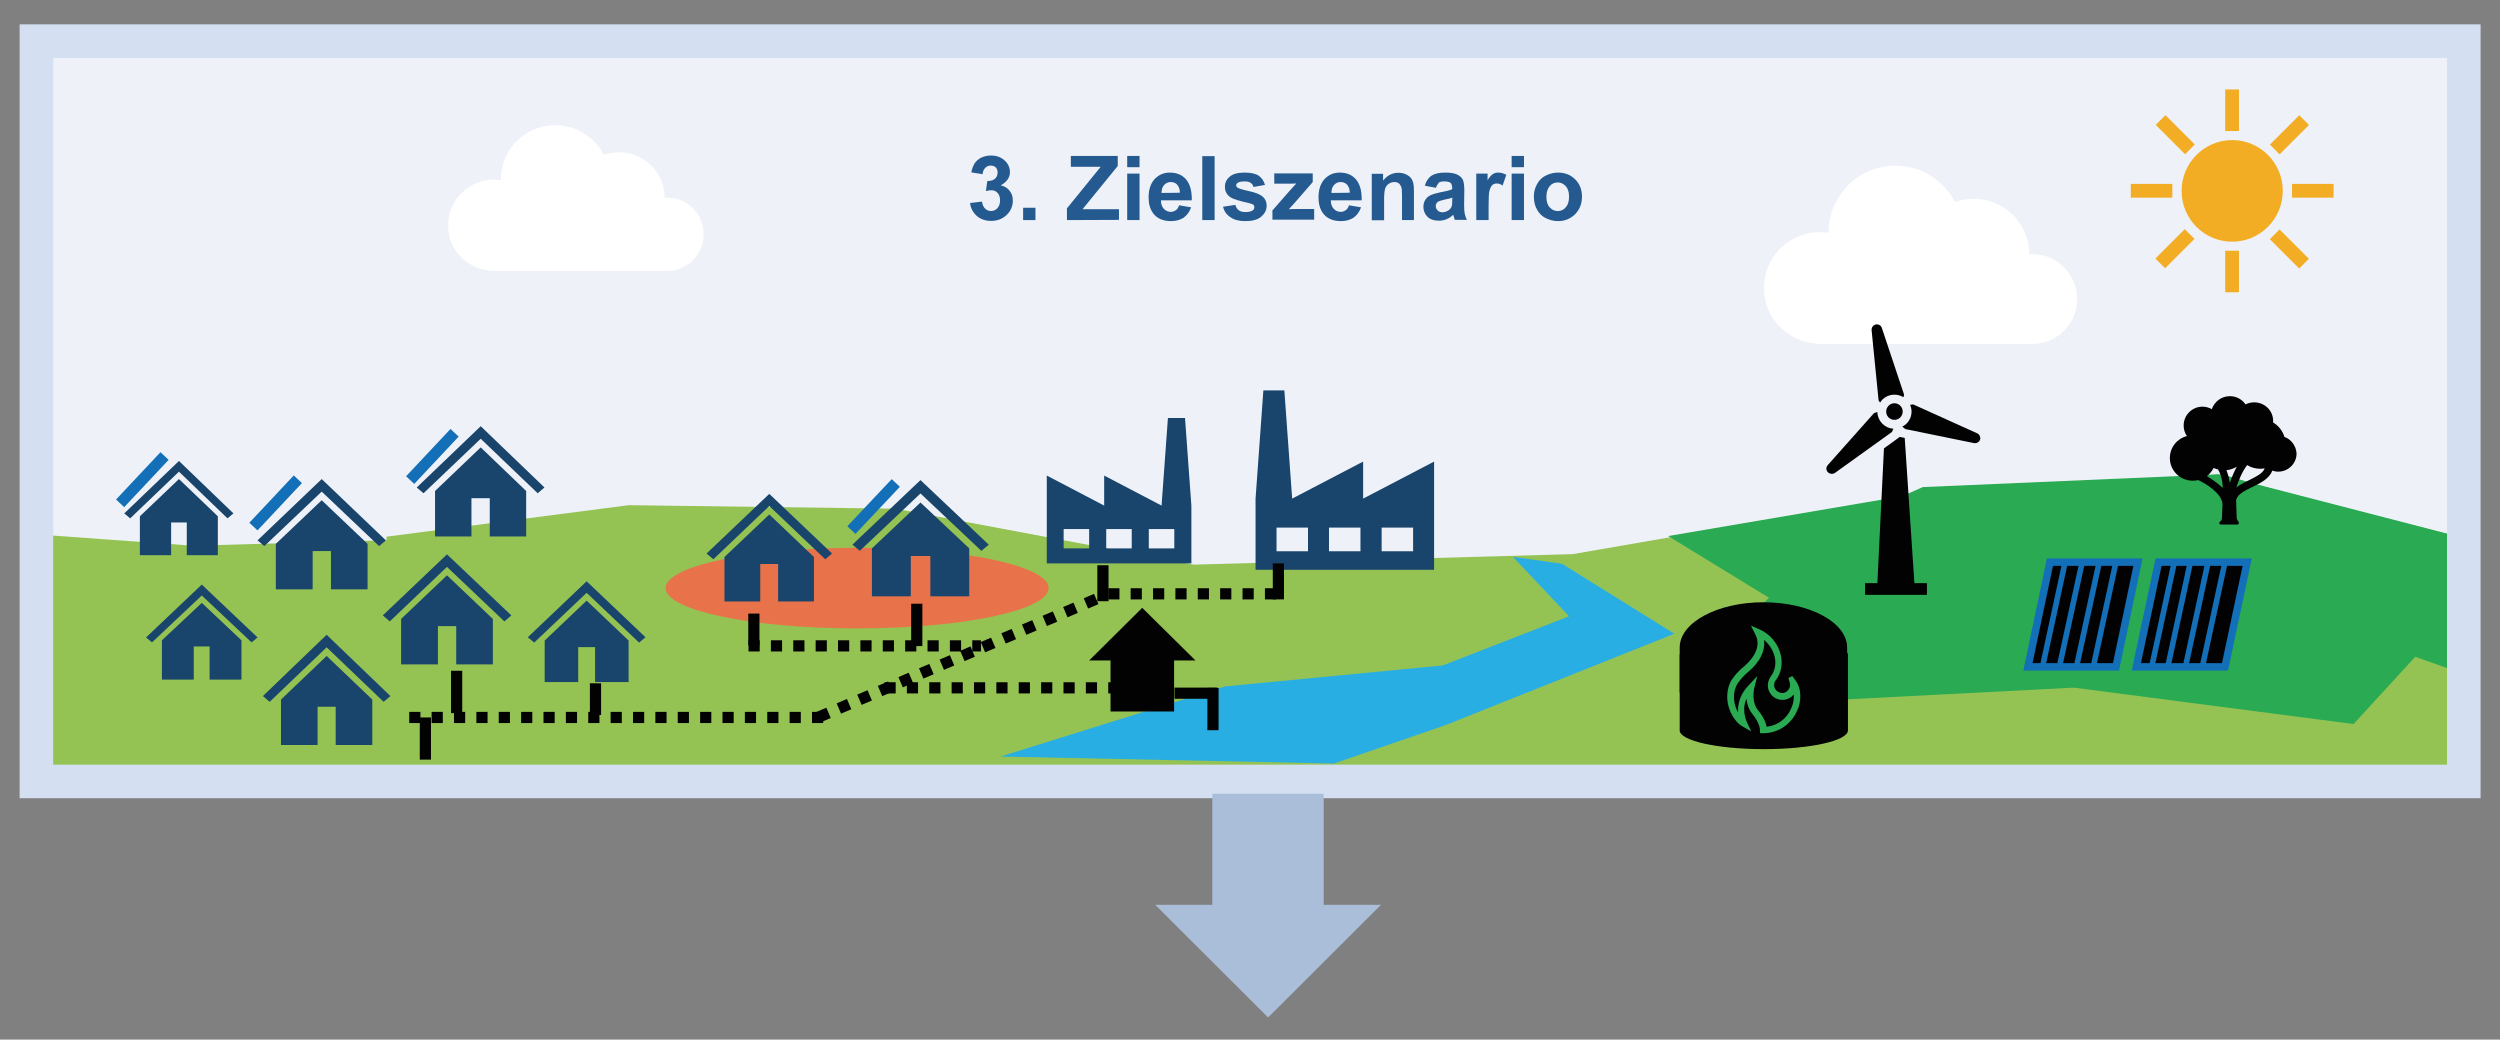 <?xml version="1.0" encoding="UTF-8"?>
<svg xmlns="http://www.w3.org/2000/svg" xmlns:xlink="http://www.w3.org/1999/xlink" version="1.1" id="Ebene_1" x="0px" y="0px" viewBox="0 0 1215.4 505.4" xml:space="preserve">
<rect x="0" y="0" width="1215.4" height="505.4" fill="#808080" stroke="none"/>
<rect x="17.7" y="19.1" fill-rule="evenodd" clip-rule="evenodd" fill="#EEF2F8" width="1176.2" height="269.4"></rect>
<polygon fill-rule="evenodd" clip-rule="evenodd" fill="#94C354" points="187.9,260.9 187.9,366.5 1197.9,373.4 1201.3,262.6   1081.9,231.9 942,238.7 764.5,269.4 580.3,274.5 435.3,247.3 305.6,245.6 "></polygon>
<g>
	<path fill-rule="evenodd" clip-rule="evenodd" fill="#E87249" d="M323.6,285.9c0-10.8,41.7-19.6,93.1-19.6s93.1,8.8,93.1,19.6   c0,10.8-41.7,19.6-93.1,19.6S323.6,296.7,323.6,285.9"></path>
</g>
<path fill="#19446C" d="M620.6,268h15.3v-11.5h-15.3V268z M646.1,268h15.3v-11.5h-15.3V268z M671.7,268H687v-11.5h-15.3V268z   M610.4,277v-34.6l3.8-52.6h10.2l3.8,52.6l34.5-18v18l34.5-18v18V277H610.4z"></path>
<polygon fill-rule="evenodd" clip-rule="evenodd" fill="#94C354" points="189.8,367.7 17.7,364.9 17.7,259.8 93.9,265.3   192.6,262.5 "></polygon>
<rect x="17.7" y="362.5" fill-rule="evenodd" clip-rule="evenodd" fill="#94C354" width="1180.1" height="17.4"></rect>
<polygon fill-rule="evenodd" clip-rule="evenodd" fill="#29AEE4" points="735.5,270.7 762.8,299.6 701.4,323.5 595.6,333.7   486.4,367.8 648.5,371.2 703.1,352.4 814,308.1 759.4,274.1 "></polygon>
<polygon fill-rule="evenodd" clip-rule="evenodd" fill="#2AAA52" points="811,260.6 860,290.6 832.8,317.9 876.3,341.1   1008.2,334.3 1144.2,352 1174.2,319.3 1197.3,327.5 1200,266.1 1080.3,230.6 930.7,240.2 "></polygon>
<g>
	<path fill="#255A90" d="M471.6,98.7l5.8-0.7c0.2,1.5,0.7,2.6,1.5,3.4s1.8,1.2,2.9,1.2c1.2,0,2.3-0.5,3.1-1.4   c0.8-0.9,1.3-2.2,1.3-3.8c0-1.5-0.4-2.7-1.2-3.6c-0.8-0.9-1.8-1.3-3-1.3c-0.8,0-1.7,0.1-2.7,0.4L480,88c1.6,0,2.8-0.3,3.7-1.1   c0.8-0.7,1.3-1.7,1.3-3c0-1-0.3-1.9-0.9-2.5s-1.5-0.9-2.5-0.9s-1.9,0.4-2.6,1.1c-0.7,0.7-1.2,1.7-1.3,3.1l-5.5-0.9   c0.4-1.9,1-3.4,1.7-4.5c0.8-1.1,1.8-2,3.2-2.7c1.4-0.6,2.9-1,4.6-1c2.9,0,5.3,0.9,7.1,2.8c1.5,1.5,2.2,3.3,2.2,5.2   c0,2.7-1.5,4.9-4.5,6.5c1.8,0.4,3.2,1.2,4.3,2.6c1.1,1.3,1.6,2.9,1.6,4.8c0,2.7-1,5.1-3,7s-4.5,2.9-7.5,2.9c-2.8,0-5.2-0.8-7-2.4   C473.1,103.4,471.9,101.3,471.6,98.7z"></path>
	<path fill="#255A90" d="M497.4,107v-6h6v6H497.4z"></path>
	<path fill="#255A90" d="M518.7,107v-5.7l16.4-20.2h-14.5v-5.3h22.8v4.9l-17.1,21H544v5.2L518.7,107L518.7,107z"></path>
	<path fill="#255A90" d="M548,81.3v-5.5h6v5.5H548z M548,107V84.4h6V107H548z"></path>
	<path fill="#255A90" d="M573.2,99.8l5.9,1c-0.8,2.2-2,3.8-3.6,5c-1.7,1.1-3.7,1.7-6.2,1.7c-3.9,0-6.8-1.3-8.7-3.8   c-1.5-2.1-2.2-4.6-2.2-7.8c0-3.7,1-6.7,2.9-8.8c2-2.1,4.4-3.2,7.4-3.2c3.4,0,6,1.1,7.9,3.3s2.9,5.6,2.8,10.2h-15   c0,1.8,0.5,3.1,1.4,4.1s2.1,1.5,3.4,1.5c0.9,0,1.7-0.3,2.4-0.8C572.4,101.7,572.9,100.9,573.2,99.8z M573.6,93.7   c0-1.7-0.5-3-1.3-3.9s-1.9-1.3-3.1-1.3c-1.3,0-2.4,0.5-3.2,1.4c-0.9,0.9-1.3,2.2-1.3,3.9L573.6,93.7L573.6,93.7z"></path>
	<path fill="#255A90" d="M584.5,107V75.9h6V107H584.5z"></path>
	<path fill="#255A90" d="M594.6,100.5l6-0.9c0.3,1.2,0.8,2,1.6,2.6s1.9,0.9,3.3,0.9c1.5,0,2.7-0.3,3.5-0.8c0.5-0.4,0.8-0.9,0.8-1.6   c0-0.5-0.1-0.8-0.4-1.1c-0.3-0.3-1-0.5-2-0.8c-4.8-1.1-7.9-2-9.2-2.9c-1.8-1.2-2.7-2.9-2.7-5.1c0-2,0.8-3.6,2.3-4.9s3.9-2,7.2-2   c3.1,0,5.4,0.5,6.9,1.5s2.5,2.5,3.1,4.5l-5.6,1c-0.2-0.9-0.7-1.6-1.4-2c-0.7-0.5-1.6-0.7-2.9-0.7c-1.6,0-2.7,0.2-3.4,0.7   c-0.5,0.3-0.7,0.7-0.7,1.2c0,0.4,0.2,0.8,0.6,1.1c0.5,0.4,2.4,1,5.6,1.7c3.2,0.7,5.4,1.6,6.7,2.7c1.2,1.1,1.9,2.5,1.9,4.4   c0,2.1-0.9,3.8-2.6,5.3s-4.3,2.2-7.7,2.2c-3.1,0-5.5-0.6-7.3-1.9C596.3,104.4,595.1,102.7,594.6,100.5z"></path>
	<path fill="#255A90" d="M618.6,107v-4.7l8.5-9.7c1.4-1.6,2.4-2.7,3.1-3.4c-0.7,0-1.6,0.1-2.7,0.1h-8v-5h18.7v4.2l-8.6,9.9l-3,3.3   c1.7-0.1,2.7-0.1,3.1-0.1h9.2v5.2h-20.3V107z"></path>
	<path fill="#255A90" d="M655.8,99.8l5.9,1c-0.8,2.2-2,3.8-3.6,5c-1.7,1.1-3.7,1.7-6.2,1.7c-3.9,0-6.8-1.3-8.7-3.8   c-1.5-2.1-2.2-4.6-2.2-7.8c0-3.7,1-6.7,2.9-8.8c2-2.1,4.4-3.2,7.4-3.2c3.4,0,6,1.1,7.9,3.3s2.9,5.6,2.8,10.2h-15   c0,1.8,0.5,3.1,1.4,4.1s2.1,1.5,3.4,1.5c0.9,0,1.7-0.3,2.4-0.8C655,101.7,655.5,100.9,655.8,99.8z M656.2,93.7c0-1.7-0.5-3-1.3-3.9   s-1.9-1.3-3.1-1.3c-1.3,0-2.4,0.5-3.2,1.4c-0.9,0.9-1.3,2.2-1.3,3.9L656.2,93.7L656.2,93.7z"></path>
	<path fill="#255A90" d="M687.6,107h-6V95.5c0-2.4-0.1-4-0.4-4.7c-0.3-0.7-0.7-1.3-1.2-1.7c-0.6-0.4-1.3-0.6-2.1-0.6   c-1,0-2,0.3-2.8,0.9s-1.4,1.3-1.7,2.3s-0.5,2.7-0.5,5.2v10.2h-6V84.5h5.5v3.3c2-2.5,4.4-3.8,7.4-3.8c1.3,0,2.5,0.2,3.6,0.7   s1.9,1.1,2.5,1.8s0.9,1.6,1.2,2.5c0.2,0.9,0.3,2.3,0.3,4v14H687.6z"></path>
	<path fill="#255A90" d="M698.1,91.3l-5.4-1c0.6-2.2,1.7-3.8,3.1-4.8c1.5-1,3.7-1.6,6.6-1.6c2.7,0,4.6,0.3,5.9,0.9   c1.3,0.6,2.2,1.4,2.8,2.4c0.5,1,0.8,2.8,0.8,5.3l-0.1,7c0,2,0.1,3.4,0.3,4.4c0.2,0.9,0.5,2,1.1,3h-5.9c-0.2-0.4-0.3-1-0.6-1.8   c-0.1-0.4-0.2-0.6-0.2-0.7c-1,1-2.1,1.7-3.3,2.2s-2.4,0.7-3.7,0.7c-2.3,0-4.2-0.6-5.5-1.9s-2-2.9-2-4.8c0-1.3,0.3-2.4,0.9-3.4   c0.6-1,1.5-1.8,2.6-2.3s2.7-1,4.7-1.4c2.8-0.5,4.7-1,5.8-1.5v-0.6c0-1.1-0.3-2-0.8-2.5c-0.6-0.5-1.6-0.7-3.2-0.7   c-1.1,0-1.9,0.2-2.5,0.6C699,89.5,698.5,90.2,698.1,91.3z M706.1,96.1c-0.8,0.3-2,0.6-3.6,0.9c-1.7,0.4-2.7,0.7-3.3,1   c-0.8,0.6-1.2,1.3-1.2,2.1c0,0.8,0.3,1.6,0.9,2.2c0.6,0.6,1.4,0.9,2.4,0.9c1.1,0,2.1-0.4,3.1-1.1c0.7-0.5,1.2-1.2,1.4-2   c0.2-0.5,0.2-1.5,0.2-2.9L706.1,96.1L706.1,96.1z"></path>
	<path fill="#255A90" d="M723.7,107h-6V84.4h5.5v3.2c0.9-1.5,1.8-2.5,2.6-3s1.6-0.7,2.6-0.7c1.4,0,2.7,0.4,3.9,1.1l-1.8,5.2   c-1-0.7-1.9-1-2.8-1c-0.8,0-1.5,0.2-2.1,0.7s-1,1.3-1.4,2.5c-0.4,1.2-0.5,3.7-0.5,7.6V107z"></path>
	<path fill="#255A90" d="M734.9,81.3v-5.5h6v5.5H734.9z M734.9,107V84.4h6V107H734.9z"></path>
	<path fill="#255A90" d="M745.7,95.4c0-2,0.5-3.9,1.5-5.8c1-1.9,2.4-3.3,4.2-4.2s3.8-1.5,6-1.5c3.4,0,6.2,1.1,8.4,3.3s3.3,5,3.3,8.4   c0,3.4-1.1,6.2-3.3,8.5c-2.2,2.2-5,3.4-8.3,3.4c-2.1,0-4-0.5-5.9-1.4s-3.3-2.3-4.3-4.1C746.2,100.2,745.7,98,745.7,95.4z    M751.8,95.7c0,2.2,0.5,4,1.6,5.1c1.1,1.2,2.4,1.8,3.9,1.8c1.6,0,2.9-0.6,3.9-1.8c1.1-1.2,1.6-2.9,1.6-5.2c0-2.2-0.5-3.9-1.6-5.1   c-1.1-1.2-2.4-1.8-3.9-1.8c-1.6,0-2.9,0.6-3.9,1.8C752.4,91.7,751.8,93.4,751.8,95.7z"></path>
</g>
<path fill="#19446C" d="M570.9,266.6h-12.4v-9.4h12.4V266.6z M550.2,266.6h-12.4v-9.4h12.4V266.6z M529.5,266.6h-12.4v-9.4h12.4  V266.6z M579.2,273.9v-28.1l-3.1-42.6h-8.3l-3.1,42.6l-27.9-14.6v14.6l-27.9-14.6v14.6v28.1H579.2z"></path>
<polygon fill-rule="evenodd" clip-rule="evenodd" fill="#2AAA52" points="1193.9,275 1191.9,260 1078.3,230.6 934.8,236.8   887.1,257.9 1177.6,305 "></polygon>
<rect x="17.7" y="20" fill="none" stroke="#D4E0F1" stroke-width="16.318" stroke-miterlimit="8" width="1180.1" height="359.9"></rect>
<rect x="1035.9" y="89.4" fill="#F2AD24" width="20.2" height="6.7"></rect>
<rect x="1114.3" y="89.4" fill="#F2AD24" width="20.2" height="6.7"></rect>
<g>
	<g>
		<g>
			<defs>
				<rect id="SVGID_1_" x="1030.3" y="37.9" width="108.8" height="108.8"></rect>
			</defs>
			<clipPath id="SVGID_00000070095913032820801200000015238301932552682409_">
				<use xlink:href="#SVGID_1_" overflow="visible"></use>
			</clipPath>
			<path clip-path="url(#SVGID_00000070095913032820801200000015238301932552682409_)" fill="#F2AD24" d="M1109.8,92.8     c0,13.6-11,24.7-24.6,24.7s-24.6-11-24.6-24.7c0-13.6,11-24.7,24.6-24.7S1109.8,79.2,1109.8,92.8"></path>
		</g>
	</g>
	<g>
		<g>
			<defs>
				<rect id="SVGID_00000005227036370624109680000014014007233337968798_" x="1030.3" y="37.9" width="108.8" height="108.8"></rect>
			</defs>
			<clipPath id="SVGID_00000011025936368815405990000016765732342651942541_">
				<use xlink:href="#SVGID_00000005227036370624109680000014014007233337968798_" overflow="visible"></use>
			</clipPath>
			
				<rect x="1081.8" y="121.9" clip-path="url(#SVGID_00000011025936368815405990000016765732342651942541_)" fill="#F2AD24" width="6.7" height="20.2"></rect>
		</g>
	</g>
	<g>
		<g>
			<defs>
				<rect id="SVGID_00000103266394176825218150000010904721597263391125_" x="1030.3" y="37.9" width="108.8" height="108.8"></rect>
			</defs>
			<clipPath id="SVGID_00000091721659468653620990000015864176724905910169_">
				<use xlink:href="#SVGID_00000103266394176825218150000010904721597263391125_" overflow="visible"></use>
			</clipPath>
			
				<rect x="1081.8" y="43.5" clip-path="url(#SVGID_00000091721659468653620990000015864176724905910169_)" fill="#F2AD24" width="6.7" height="20.2"></rect>
		</g>
	</g>
	<g>
		<g>
			<defs>
				<rect id="SVGID_00000129163622650178367370000007863528867035151495_" x="974.7" y="38.8" width="108.8" height="108.8"></rect>
			</defs>
			<clipPath id="SVGID_00000127733488165073659090000000542518130669578666_">
				<use xlink:href="#SVGID_00000129163622650178367370000007863528867035151495_" overflow="visible"></use>
			</clipPath>
			
				<rect x="1047.1" y="117.1" transform="matrix(0.707 -0.707 0.707 0.707 224.767 783.2)" clip-path="url(#SVGID_00000127733488165073659090000000542518130669578666_)" fill="#F2AD24" width="20.2" height="6.7"></rect>
		</g>
	</g>
	<g>
		<g>
			<defs>
				<rect id="SVGID_00000163769333313301283750000002328660387005976466_" x="1085.7" y="38.9" width="108.8" height="108.8"></rect>
			</defs>
			<clipPath id="SVGID_00000053534807770021432460000002886071095688239019_">
				<use xlink:href="#SVGID_00000163769333313301283750000002328660387005976466_" overflow="visible"></use>
			</clipPath>
			
				<rect x="1102.7" y="61.7" transform="matrix(0.707 -0.707 0.707 0.707 280.29 806.285)" clip-path="url(#SVGID_00000053534807770021432460000002886071095688239019_)" fill="#F2AD24" width="20.2" height="6.7"></rect>
		</g>
	</g>
	<g>
		<g>
			<defs>
				<rect id="SVGID_00000039839473142448926080000002492723396999331712_" x="1030.2" y="-16.6" width="108.8" height="108.8"></rect>
			</defs>
			<clipPath id="SVGID_00000149354256930096333020000009048646963028167610_">
				<use xlink:href="#SVGID_00000039839473142448926080000002492723396999331712_" overflow="visible"></use>
			</clipPath>
			
				<rect x="1054" y="54.9" transform="matrix(0.707 -0.707 0.707 0.707 264.012 767.072)" clip-path="url(#SVGID_00000149354256930096333020000009048646963028167610_)" fill="#F2AD24" width="6.7" height="20.2"></rect>
		</g>
	</g>
	<g>
		<g>
			<defs>
				<rect id="SVGID_00000027603615385028721900000006176756854898816415_" x="1030.1" y="94.4" width="108.8" height="108.8"></rect>
			</defs>
			<clipPath id="SVGID_00000021826429166175700120000003345212614059851695_">
				<use xlink:href="#SVGID_00000027603615385028721900000006176756854898816415_" overflow="visible"></use>
			</clipPath>
			
				<rect x="1109.5" y="110.5" transform="matrix(0.707 -0.707 0.707 0.707 240.946 822.575)" clip-path="url(#SVGID_00000021826429166175700120000003345212614059851695_)" fill="#F2AD24" width="6.7" height="20.2"></rect>
		</g>
	</g>
</g>
<g>
	<g>
		<g>
			<defs>
				<rect id="SVGID_00000045617898861684758020000001306277409654400186_" x="845.4" y="35.2" width="175.4" height="175.4"></rect>
			</defs>
			<clipPath id="SVGID_00000171687061210778686580000000414805321707106692_">
				<use xlink:href="#SVGID_00000045617898861684758020000001306277409654400186_" overflow="visible"></use>
			</clipPath>
			<path clip-path="url(#SVGID_00000171687061210778686580000000414805321707106692_)" fill="#FFFFFF" d="M988.3,123.6h-1.8     c0-8.9-4.3-17-11.4-22c-7.2-5.1-16.4-6.3-24.7-3.4c-6.9-13.4-22-20.2-36.5-16.8c-14.4,3.4-24.9,16.4-24.9,31.4v0.4     c-9.9-1.6-19.9,2.5-26,10.5c-6,8.1-7,18.8-2.9,27.8c4.3,9,13.4,15,23.3,15.5v0.2h104.7c11.9,0,21.7-9.8,21.7-21.7     S1000.2,123.6,988.3,123.6"></path>
		</g>
	</g>
</g>
<g>
	<g>
		<g>
			<defs>
				<rect id="SVGID_00000057863499006280595390000006681170561407438987_" x="207.9" y="23.9" width="143.2" height="143.2"></rect>
			</defs>
			<clipPath id="SVGID_00000168821318333089086400000004214647351965978043_">
				<use xlink:href="#SVGID_00000057863499006280595390000006681170561407438987_" overflow="visible"></use>
			</clipPath>
			<path clip-path="url(#SVGID_00000168821318333089086400000004214647351965978043_)" fill="#FFFFFF" d="M324.6,96.1h-1.5     c0-7.2-3.5-13.9-9.3-18c-5.9-4.1-13.4-5.2-20.2-2.8c-5.6-10.9-18-16.5-29.8-13.7S243.5,75,243.5,87.3v0.3     c-8.1-1.3-16.2,2.1-21.2,8.6c-4.9,6.6-5.7,15.3-2.4,22.7c3.5,7.4,10.9,12.2,19,12.7v0.1h85.5c9.7,0,17.7-8,17.7-17.7     C342.1,104.2,334.3,96.1,324.6,96.1"></path>
		</g>
	</g>
</g>
<polygon fill="#19446C" points="233.7,213.3 205.9,239.8 202.6,237 233.7,207.2 264.7,237 261.4,239.8 "></polygon>
<polygon fill="#19446C" points="238.1,260.8 238.1,242.2 229.2,242.2 229.2,260.8 211.5,260.8 211.5,238.7 233.7,217.5 255.8,238.7   255.8,260.8 "></polygon>
<line fill="none" stroke="#020203" stroke-width="5.439" stroke-miterlimit="8" x1="571" y1="337" x2="591.6" y2="337"></line>
<line fill="none" stroke="#020203" stroke-width="5.439" stroke-miterlimit="8" x1="589.7" y1="334.4" x2="589.7" y2="355"></line>
<polygon fill="#020203" points="931,289.2 912.4,289.2 906.7,289.2 906.7,283.5 912.7,283.5 915.9,218 923.6,212.4 926,212.9   930.7,283.5 936.8,283.5 936.8,289.2 "></polygon>
<g>
	<g>
		<g>
			<defs>
				<rect id="SVGID_00000163035583012522169550000007712863107943345335_" x="873.6" y="153.2" width="92.3" height="138.8"></rect>
			</defs>
			<clipPath id="SVGID_00000087407909037513102650000005059621178120228994_">
				<use xlink:href="#SVGID_00000163035583012522169550000007712863107943345335_" overflow="visible"></use>
			</clipPath>
			<path clip-path="url(#SVGID_00000087407909037513102650000005059621178120228994_)" fill="#020203" d="M913.3,194.7l0.7,1     c0.4-0.6,0.9-1.2,1.4-1.7c2.8-2.5,6.8-2.8,10-0.9l0.3-1.2l-10.8-32.4c-0.4-1.4-1.9-2.1-3.2-1.7c-1.2,0.4-1.9,1.5-1.8,2.8     L913.3,194.7z"></path>
		</g>
	</g>
	<g>
		<g>
			<defs>
				<rect id="SVGID_00000078731229599907239530000009067965329893753990_" x="873.6" y="153.2" width="92.3" height="138.8"></rect>
			</defs>
			<clipPath id="SVGID_00000150816791246092549580000008173471621952886161_">
				<use xlink:href="#SVGID_00000078731229599907239530000009067965329893753990_" overflow="visible"></use>
			</clipPath>
			<path clip-path="url(#SVGID_00000150816791246092549580000008173471621952886161_)" fill="#020203" d="M961.1,210.6l-31-14     l-1.5,0.2c1.8,4,0.1,8.7-3.8,10.6l1.5,1.2l33.3,6.8c1.4,0.3,2.8-0.6,3.1-1.9C962.9,212.3,962.3,211.1,961.1,210.6"></path>
		</g>
	</g>
	<g>
		<g>
			<defs>
				<rect id="SVGID_00000088132706778285406540000018258356808128011448_" x="873.6" y="153.2" width="92.3" height="138.8"></rect>
			</defs>
			<clipPath id="SVGID_00000158028938367718861220000003186924987358768783_">
				<use xlink:href="#SVGID_00000088132706778285406540000018258356808128011448_" overflow="visible"></use>
			</clipPath>
			<path clip-path="url(#SVGID_00000158028938367718861220000003186924987358768783_)" fill="#020203" d="M920.5,208.4     c-4.3-0.2-7.7-3.8-7.8-8.1l-1.6,0.5l-22.5,25.3c-1,1.1-0.9,2.7,0.2,3.6c0.9,0.8,2.3,0.9,3.3,0.2l27.7-19.9L920.5,208.4z"></path>
		</g>
	</g>
	<g>
		<g>
			<defs>
				<rect id="SVGID_00000178190841071849192530000001489830276801726621_" x="873.6" y="153.2" width="92.3" height="138.8"></rect>
			</defs>
			<clipPath id="SVGID_00000026841468659519738630000017603575975493225881_">
				<use xlink:href="#SVGID_00000178190841071849192530000001489830276801726621_" overflow="visible"></use>
			</clipPath>
			<path clip-path="url(#SVGID_00000026841468659519738630000017603575975493225881_)" fill="#020203" d="M918.3,197.1     c-1.6,1.5-1.8,4-0.3,5.7c1.5,1.6,4,1.8,5.7,0.3c1.6-1.5,1.8-4,0.3-5.7C922.5,195.7,919.9,195.6,918.3,197.1L918.3,197.1"></path>
		</g>
	</g>
	<g>
		<g>
			<defs>
				<rect id="SVGID_00000080191036402678343020000014735411496605266590_" x="873.6" y="153.2" width="92.3" height="138.8"></rect>
			</defs>
			<clipPath id="SVGID_00000007388303512705792050000008208968797868225674_">
				<use xlink:href="#SVGID_00000080191036402678343020000014735411496605266590_" overflow="visible"></use>
			</clipPath>
			<polygon clip-path="url(#SVGID_00000007388303512705792050000008208968797868225674_)" fill="#020203" points="975.3,197      972.6,257.7 968.2,257.7 968.2,262 989.7,262 989.7,257.7 985.4,257.7 983.1,204.8    "></polygon>
		</g>
	</g>
	<g>
		<g>
			<defs>
				<rect id="SVGID_00000095321230141448176180000002613701928841204638_" x="873.6" y="153.2" width="92.3" height="138.8"></rect>
			</defs>
			<clipPath id="SVGID_00000116938173602242052770000007343973159461219999_">
				<use xlink:href="#SVGID_00000095321230141448176180000002613701928841204638_" overflow="visible"></use>
			</clipPath>
			<path clip-path="url(#SVGID_00000116938173602242052770000007343973159461219999_)" fill="#020203" d="M947.8,195.8l26.5-1.1     l1.6-1c-2.6-1.8-3.2-5.3-1.5-7.9c0-0.1,0.1-0.1,0.1-0.2c0,0,0,0,0-0.1l-1.9-0.5l-25.4,6.8c-1.1,0.3-1.7,1.4-1.4,2.5     C946.1,195.3,946.9,195.9,947.8,195.8"></path>
		</g>
	</g>
	<g>
		<g>
			<defs>
				<rect id="SVGID_00000143589354195617691920000000595553465332824239_" x="873.6" y="153.2" width="92.3" height="138.8"></rect>
			</defs>
			<clipPath id="SVGID_00000000208825806262689550000000882373580333941905_">
				<use xlink:href="#SVGID_00000143589354195617691920000000595553465332824239_" overflow="visible"></use>
			</clipPath>
			<path clip-path="url(#SVGID_00000000208825806262689550000000882373580333941905_)" fill="#020203" d="M978.2,183.4     c0.3,0,0.6-0.1,0.9-0.1c2.3,0,4.4,1.4,5.3,3.6l1.5-1.4l6.9-25.6c0.3-1.1-0.4-2.2-1.5-2.4c-0.9-0.2-1.8,0.2-2.3,1l-12.4,23.6v1.8     C977.1,183.7,977.7,183.5,978.2,183.4"></path>
		</g>
	</g>
	<g>
		<g>
			<defs>
				<rect id="SVGID_00000050651801557794327090000016040984088668797841_" x="873.6" y="153.2" width="92.3" height="138.8"></rect>
			</defs>
			<clipPath id="SVGID_00000013899895221437279900000017901173117005640334_">
				<use xlink:href="#SVGID_00000050651801557794327090000016040984088668797841_" overflow="visible"></use>
			</clipPath>
			<path clip-path="url(#SVGID_00000013899895221437279900000017901173117005640334_)" fill="#020203" d="M1000.7,212.8l-14.1-22.3     l-1.9-1c-0.2,2.6-2.2,4.8-4.8,5.1c-0.3,0-0.6,0.1-0.9,0.1c-0.2,0-0.5,0-0.7-0.1l0.6,1.9l18.6,18.6c0.8,0.8,2.1,0.7,2.8-0.1     C1001.1,214.6,1001.2,213.6,1000.7,212.8"></path>
		</g>
	</g>
	<g>
		<g>
			<defs>
				<rect id="SVGID_00000181790479802108635510000004867077156438025631_" x="873.6" y="153.2" width="92.3" height="138.8"></rect>
			</defs>
			<clipPath id="SVGID_00000180325735090730763580000000594977741541691320_">
				<use xlink:href="#SVGID_00000181790479802108635510000004867077156438025631_" overflow="visible"></use>
			</clipPath>
			<path clip-path="url(#SVGID_00000180325735090730763580000000594977741541691320_)" fill="#020203" d="M979.5,191.9     c1.6-0.2,2.6-1.7,2.4-3.3c-0.2-1.6-1.7-2.6-3.3-2.4s-2.6,1.7-2.4,3.3C976.5,191.1,977.9,192.1,979.5,191.9z"></path>
		</g>
	</g>
</g>
<g>
	<path fill-rule="evenodd" clip-rule="evenodd" fill="#020203" d="M816.6,336.8v-22c0-12.1,18.2-22,40.7-22s40.7,9.8,40.7,22v22   H816.6z"></path>
</g>
<g>
	<path fill-rule="evenodd" clip-rule="evenodd" fill="#020203" d="M816.6,318.5c0-5,18.3-9.1,40.9-9.1s40.9,4.1,40.9,9.1v36.6   c0,5-18.3,9.1-40.9,9.1s-40.9-4.1-40.9-9.1V318.5z"></path>
</g>
<g>
	<g>
		<g>
			<defs>
				<rect id="SVGID_00000140706223613500085740000016249329252019449473_" x="830.6" y="304.2" width="53.5" height="53.5"></rect>
			</defs>
			<clipPath id="SVGID_00000007389224842971069930000017801351001452869259_">
				<use xlink:href="#SVGID_00000140706223613500085740000016249329252019449473_" overflow="visible"></use>
			</clipPath>
			<path clip-path="url(#SVGID_00000007389224842971069930000017801351001452869259_)" fill="#FFFFFF" d="M856.5,309     c3.5,2.2,6.1,5.6,7.2,9.6c1,3.9,0.4,7.8-1.9,10.8c-1.2,1.7-1.6,3.7-1,5.7c0.6,1.7,1.9,3.1,3.6,3.7c2,0.8,4.4,0.4,6-1     c1.1-0.9,1.8-2.2,2-3.6c1.3,3.3,0.8,7.7-0.6,10.5c-2.3,5.7-7.7,9.5-13.8,9.7c-0.2-1.3-0.8-4.5-4.1-8.4     c-3.8-4.6-2.1-11.4-2.1-11.6l0.5-2l-1.4,1.5c-6,6.2-5.2,12.8-4.1,16.5c-3.3-3-6.7-10-3.7-17.3c0.7-1.6,2.9-4.6,6.4-7.5     c4.8-4,8.9-10.4,6.4-16.8C856,308.6,856.3,308.9,856.5,309 M848.8,324.6c-4,3.3-6.1,6.3-6.8,7.9c-3.7,8.9,1.7,17.6,5.6,19.7     l1.4,0.8l-0.7-1.5c-1.4-3.3-3-9.4,1.9-15.6c-0.3,2.6-0.3,7.1,2.6,10.6c3.9,4.7,3.9,8.3,3.9,8.3v0.6h0.6c6.7,0,12.8-4.1,15.4-10.3     c1.9-3.7,2.3-9.8-0.6-13.6l-1.6-2.2l0.7,2.6c0.4,1.8-0.2,3.6-1.7,4.9c-1.3,1.2-3.2,1.5-4.8,0.8c-1.4-0.5-2.5-1.6-3-3     c-0.5-1.7-0.2-3.4,0.9-4.7c2.4-3.3,3.1-7.5,2-11.7c-1.3-5-4.9-9.2-9.7-11.3l-1.4-0.6l0.7,1.4     C858.5,315.6,851.1,322.6,848.8,324.6"></path>
		</g>
	</g>
	<g>
		<g>
			<defs>
				<rect id="SVGID_00000147182795472013009740000018209999826605570459_" x="830.6" y="304.2" width="53.5" height="53.5"></rect>
			</defs>
			<clipPath id="SVGID_00000141434989923528936850000011027493954556725941_">
				<use xlink:href="#SVGID_00000147182795472013009740000018209999826605570459_" overflow="visible"></use>
			</clipPath>
			
				<path clip-path="url(#SVGID_00000141434989923528936850000011027493954556725941_)" fill="none" stroke="#2AAA52" stroke-width="2.117" d="     M856.5,309c3.5,2.2,6.1,5.6,7.2,9.6c1,3.9,0.4,7.8-1.9,10.8c-1.2,1.7-1.6,3.7-1,5.7c0.6,1.7,1.9,3.1,3.6,3.7c2,0.8,4.4,0.4,6-1     c1.1-0.9,1.8-2.2,2-3.6c1.3,3.3,0.8,7.7-0.6,10.5c-2.3,5.7-7.7,9.5-13.8,9.7c-0.2-1.3-0.8-4.5-4.1-8.4     c-3.8-4.6-2.1-11.4-2.1-11.6l0.5-2l-1.4,1.5c-6,6.2-5.2,12.8-4.1,16.5c-3.3-3-6.7-10-3.7-17.3c0.7-1.6,2.9-4.6,6.4-7.5     c4.8-4,8.9-10.4,6.4-16.8C856,308.6,856.3,308.9,856.5,309z M848.8,324.6c-4,3.3-6.1,6.3-6.8,7.9c-3.7,8.9,1.7,17.6,5.6,19.7     l1.4,0.8l-0.7-1.5c-1.4-3.3-3-9.4,1.9-15.6c-0.3,2.6-0.3,7.1,2.6,10.6c3.9,4.7,3.9,8.3,3.9,8.3v0.6h0.6c6.7,0,12.8-4.1,15.4-10.3     c1.9-3.7,2.3-9.8-0.6-13.6l-1.6-2.2l0.7,2.6c0.4,1.8-0.2,3.6-1.7,4.9c-1.3,1.2-3.2,1.5-4.8,0.8c-1.4-0.5-2.5-1.6-3-3     c-0.5-1.7-0.2-3.4,0.9-4.7c2.4-3.3,3.1-7.5,2-11.7c-1.3-5-4.9-9.2-9.7-11.3l-1.4-0.6l0.7,1.4     C858.5,315.6,851.1,322.6,848.8,324.6z"></path>
		</g>
	</g>
</g>
<g>
	<g>
		<g>
			<defs>
				<rect id="SVGID_00000083803644225184756370000010627295730584930726_" x="1049.4" y="187.5" width="71.8" height="71.4"></rect>
			</defs>
			<clipPath id="SVGID_00000078017001089018573960000005778871680913875371_">
				<use xlink:href="#SVGID_00000083803644225184756370000010627295730584930726_" overflow="visible"></use>
			</clipPath>
			<path clip-path="url(#SVGID_00000078017001089018573960000005778871680913875371_)" fill="#020203" d="M1093.3,233.5     c-2.1,1-4.4,2.1-6.1,3.5c1-3,2.7-7.6,5.3-10.9c1.8,1.2,4.1,1.8,6.4,1.8c0.7,0,1.4-0.1,2.1-0.2     C1100.2,230,1097.3,231.5,1093.3,233.5 M1072.9,231.5c1.3-1,2.4-2.4,3.3-4c0.7,0.3,1.3,0.6,2.1,0.7c1.9,3.2,2.3,6.8,2.3,9     C1078.1,234.8,1075.1,232.8,1072.9,231.5 M1084,234.8c-0.2-1.8-0.7-4-1.6-6.2c1.8-0.2,3.5-0.8,5-1.7     C1086,229.6,1084.8,232.5,1084,234.8 M1110.6,212.4c-0.9-2.9-2.8-5.4-5.5-7v-0.7c0.1-5-4.1-9.1-9.2-9.1c-1.6,0-3,0.4-4.2,1     c-1.7-2.4-4.4-4-7.6-4c-4.1,0-7.5,2.6-8.8,6.3c-1.3-0.7-2.9-1.2-4.5-1.2c-5.1,0-9.2,4.1-9.2,9.2c0,1.9,0.6,3.7,1.6,5.1     c-4.8,1.2-8.3,5.5-8.3,10.7c0,6.1,5,11,11.1,11c0.9,0,1.8-0.1,2.7-0.3c3.5,1.6,11.4,6.3,11.8,11.7l-0.3,7c0,0.4-0.1,0.7-0.4,1     l-0.7,0.7c-0.4,0.5-0.1,1.2,0.5,1.2h8.1c0.6,0,0.9-0.6,0.7-1.1c0,0-0.4-0.7-0.6-1s-0.4-0.6-0.4-1l-0.3-8.9c0-0.1,0.1-0.1,0.1-0.1     c0.6-2.6,4.1-4.4,7.9-6.2c3.8-1.8,8.2-4,9.6-7.9c0.9,0.3,1.8,0.5,2.9,0.5c4.9,0,8.9-4,8.9-8.8     C1116.3,216.9,1114,213.6,1110.6,212.4"></path>
		</g>
	</g>
</g>
<rect x="539.9" y="315" fill-rule="evenodd" clip-rule="evenodd" fill="#020203" width="30.9" height="30.9"></rect>
<polygon fill-rule="evenodd" clip-rule="evenodd" fill="#020203" points="529.5,321.1 555.3,295.5 581.2,321.1 "></polygon>
<polygon fill-rule="evenodd" clip-rule="evenodd" fill="#020203" points="985.9,324.2 996.6,273.3 1039.4,273.3 1028.7,324.2 "></polygon>
<polygon fill="none" stroke="#136FB7" stroke-width="3.626" stroke-miterlimit="8" points="985.9,324.2 996.6,273.3 1039.4,273.3   1028.7,324.2 "></polygon>
<line fill="none" stroke="#136FB7" stroke-width="2.72" stroke-miterlimit="8" x1="1003.8" y1="274.1" x2="992.9" y2="324.6"></line>
<line fill="none" stroke="#136FB7" stroke-width="2.72" stroke-miterlimit="8" x1="1012.1" y1="274.1" x2="1001.1" y2="324.6"></line>
<line fill="none" stroke="#136FB7" stroke-width="2.72" stroke-miterlimit="8" x1="1020.4" y1="274.1" x2="1009.4" y2="324.6"></line>
<line fill="none" stroke="#136FB7" stroke-width="2.72" stroke-miterlimit="8" x1="1028.6" y1="273.7" x2="1017.7" y2="324.1"></line>
<polygon fill-rule="evenodd" clip-rule="evenodd" fill="#020203" points="1038.6,324.2 1049.4,273.3 1092.5,273.3 1081.7,324.2 "></polygon>
<polygon fill="none" stroke="#136FB7" stroke-width="3.626" stroke-miterlimit="8" points="1038.6,324.2 1049.4,273.3   1092.5,273.3 1081.7,324.2 "></polygon>
<line fill="none" stroke="#136FB7" stroke-width="2.72" stroke-miterlimit="8" x1="1056.9" y1="274.1" x2="1046" y2="324.6"></line>
<line fill="none" stroke="#136FB7" stroke-width="2.72" stroke-miterlimit="8" x1="1064.7" y1="274.1" x2="1053.8" y2="324.6"></line>
<line fill="none" stroke="#136FB7" stroke-width="2.72" stroke-miterlimit="8" x1="1073.4" y1="273.7" x2="1062.5" y2="324.1"></line>
<line fill="none" stroke="#136FB7" stroke-width="2.72" stroke-miterlimit="8" x1="1081.7" y1="273.3" x2="1070.8" y2="323.7"></line>
<line fill="none" stroke="#020203" stroke-width="5.439" stroke-miterlimit="8" x1="289.5" y1="332.2" x2="289.5" y2="347.6"></line>
<line fill="none" stroke="#020203" stroke-width="5.439" stroke-miterlimit="8" stroke-dasharray="5.439,5.439" x1="400.2" y1="348.8" x2="194.6" y2="348.8"></line>
<line fill="none" stroke="#020203" stroke-width="5.439" stroke-miterlimit="8" stroke-dasharray="5.439,5.439" x1="397.8" y1="348.7" x2="535.8" y2="290"></line>
<line fill="none" stroke="#020203" stroke-width="5.439" stroke-miterlimit="8" x1="536.2" y1="274.8" x2="536.2" y2="292.3"></line>
<line fill="none" stroke="#020203" stroke-width="5.439" stroke-miterlimit="8" x1="222" y1="326.1" x2="222" y2="346.7"></line>
<line fill="none" stroke="#020203" stroke-width="5.439" stroke-miterlimit="8" x1="206.8" y1="348.8" x2="206.8" y2="369.3"></line>
<line fill="none" stroke="#020203" stroke-width="5.439" stroke-miterlimit="8" stroke-dasharray="5.439,5.439" x1="538.8" y1="288.7" x2="621" y2="288.7"></line>
<line fill="none" stroke="#020203" stroke-width="5.439" stroke-miterlimit="8" x1="621.5" y1="273.9" x2="621.5" y2="291.4"></line>
<line fill="none" stroke="#136FB7" stroke-width="5.439" stroke-miterlimit="8" x1="221" y1="210.4" x2="199.4" y2="233.4"></line>
<polygon fill="#19446C" points="217.3,275.6 189.5,302.1 186.1,299.2 217.3,269.5 248.6,299.2 245.2,302.1 "></polygon>
<polygon fill="#19446C" points="221.8,323 221.8,304.4 212.9,304.4 212.9,323 195,323 195,300.9 217.3,279.7 239.6,300.9 239.6,323   "></polygon>
<polygon fill="#19446C" points="156.4,239 128.5,265.5 125.2,262.7 156.4,232.9 187.6,262.7 184.3,265.5 "></polygon>
<polygon fill="#19446C" points="160.9,286.5 160.9,267.9 152,267.9 152,286.5 134.1,286.5 134.1,264.4 156.4,243.2 178.7,264.4   178.7,286.5 "></polygon>
<polygon fill="#19446C" points="87,229.3 63.3,252 60.4,249.6 87,224.1 113.5,249.6 110.6,252 "></polygon>
<polygon fill="#19446C" points="90.8,269.9 90.8,254 83.2,254 83.2,269.9 68,269.9 68,251 87,232.9 105.9,251 105.9,269.9 "></polygon>
<polygon fill="#19446C" points="98.1,289.5 73.9,312.3 71,309.9 98.1,284.2 125.2,309.9 122.3,312.3 "></polygon>
<polygon fill="#19446C" points="101.9,330.4 101.9,314.3 94.2,314.3 94.2,330.4 78.7,330.4 78.7,311.3 98.1,293.1 117.4,311.3   117.4,330.4 "></polygon>
<polygon fill="#19446C" points="158.8,314.7 131.1,341.2 127.8,338.4 158.8,308.6 189.8,338.4 186.5,341.2 "></polygon>
<polygon fill="#19446C" points="163.2,362.2 163.2,343.6 154.4,343.6 154.4,362.2 136.6,362.2 136.6,340.1 158.8,318.9 181,340.1   181,362.2 "></polygon>
<polygon fill="#19446C" points="285.2,288.2 259.7,312.4 256.6,309.8 285.2,282.6 313.8,309.8 310.7,312.4 "></polygon>
<polygon fill="#19446C" points="289.3,331.6 289.3,314.6 281.1,314.6 281.1,331.6 264.8,331.6 264.8,311.4 285.2,292 305.6,311.4   305.6,331.6 "></polygon>
<polygon fill="#19446C" points="374,246 346.8,271.9 343.5,269.1 374,240.1 404.5,269.1 401.2,271.9 "></polygon>
<polygon fill="#19446C" points="378.3,292.4 378.3,274.2 369.6,274.2 369.6,292.4 352.2,292.4 352.2,270.8 374,250.1 395.7,270.8   395.7,292.4 "></polygon>
<polygon fill="#19446C" points="447.5,239.9 418,267.8 414.4,264.8 447.5,233.4 480.7,264.8 477.1,267.8 "></polygon>
<polygon fill="#19446C" points="452.3,289.9 452.3,270.3 442.8,270.3 442.8,289.9 423.9,289.9 423.9,266.6 447.5,244.3 471.2,266.6   471.2,289.9 "></polygon>
<line fill="none" stroke="#136FB7" stroke-width="5.439" stroke-miterlimit="8" x1="144.8" y1="233" x2="123.2" y2="256"></line>
<polygon fill-rule="evenodd" clip-rule="evenodd" fill="#EEF2F8" points="1017,205.4 934.7,194.9 1012.4,165.8 "></polygon>
<line fill="none" stroke="#020203" stroke-width="5.439" stroke-miterlimit="8" stroke-dasharray="5.439,5.439" x1="430" y1="334.4" x2="543.1" y2="334.4"></line>
<line fill="none" stroke="#020203" stroke-width="5.439" stroke-miterlimit="8" stroke-dasharray="5.439,5.439" x1="363.9" y1="314" x2="476.9" y2="314"></line>
<line fill="none" stroke="#020203" stroke-width="5.439" stroke-miterlimit="8" x1="445.7" y1="293.5" x2="445.7" y2="314.1"></line>
<line fill="none" stroke="#020203" stroke-width="5.439" stroke-miterlimit="8" x1="366.5" y1="298.3" x2="366.5" y2="313.7"></line>
<line fill="none" stroke="#136FB7" stroke-width="5.439" stroke-miterlimit="8" x1="80" y1="221.7" x2="58.4" y2="244.7"></line>
<line fill="none" stroke="#136FB7" stroke-width="5.439" stroke-miterlimit="8" x1="435.5" y1="234.8" x2="413.9" y2="257.7"></line>
<polygon fill-rule="evenodd" clip-rule="evenodd" fill="#AABED9" points="566,441.7 591.2,441.7 591.2,387.7 641.7,387.7   641.7,441.7 667,441.7 616.5,492.1 "></polygon>
<polygon fill="none" stroke="#AABED9" stroke-width="3.626" stroke-miterlimit="8" points="566,441.7 591.2,441.7 591.2,387.7   641.7,387.7 641.7,441.7 667,441.7 616.5,492.1 "></polygon>
<g>
</g>
<g>
</g>
<g>
</g>
<g>
</g>
<g>
</g>
<g>
</g>
</svg>
